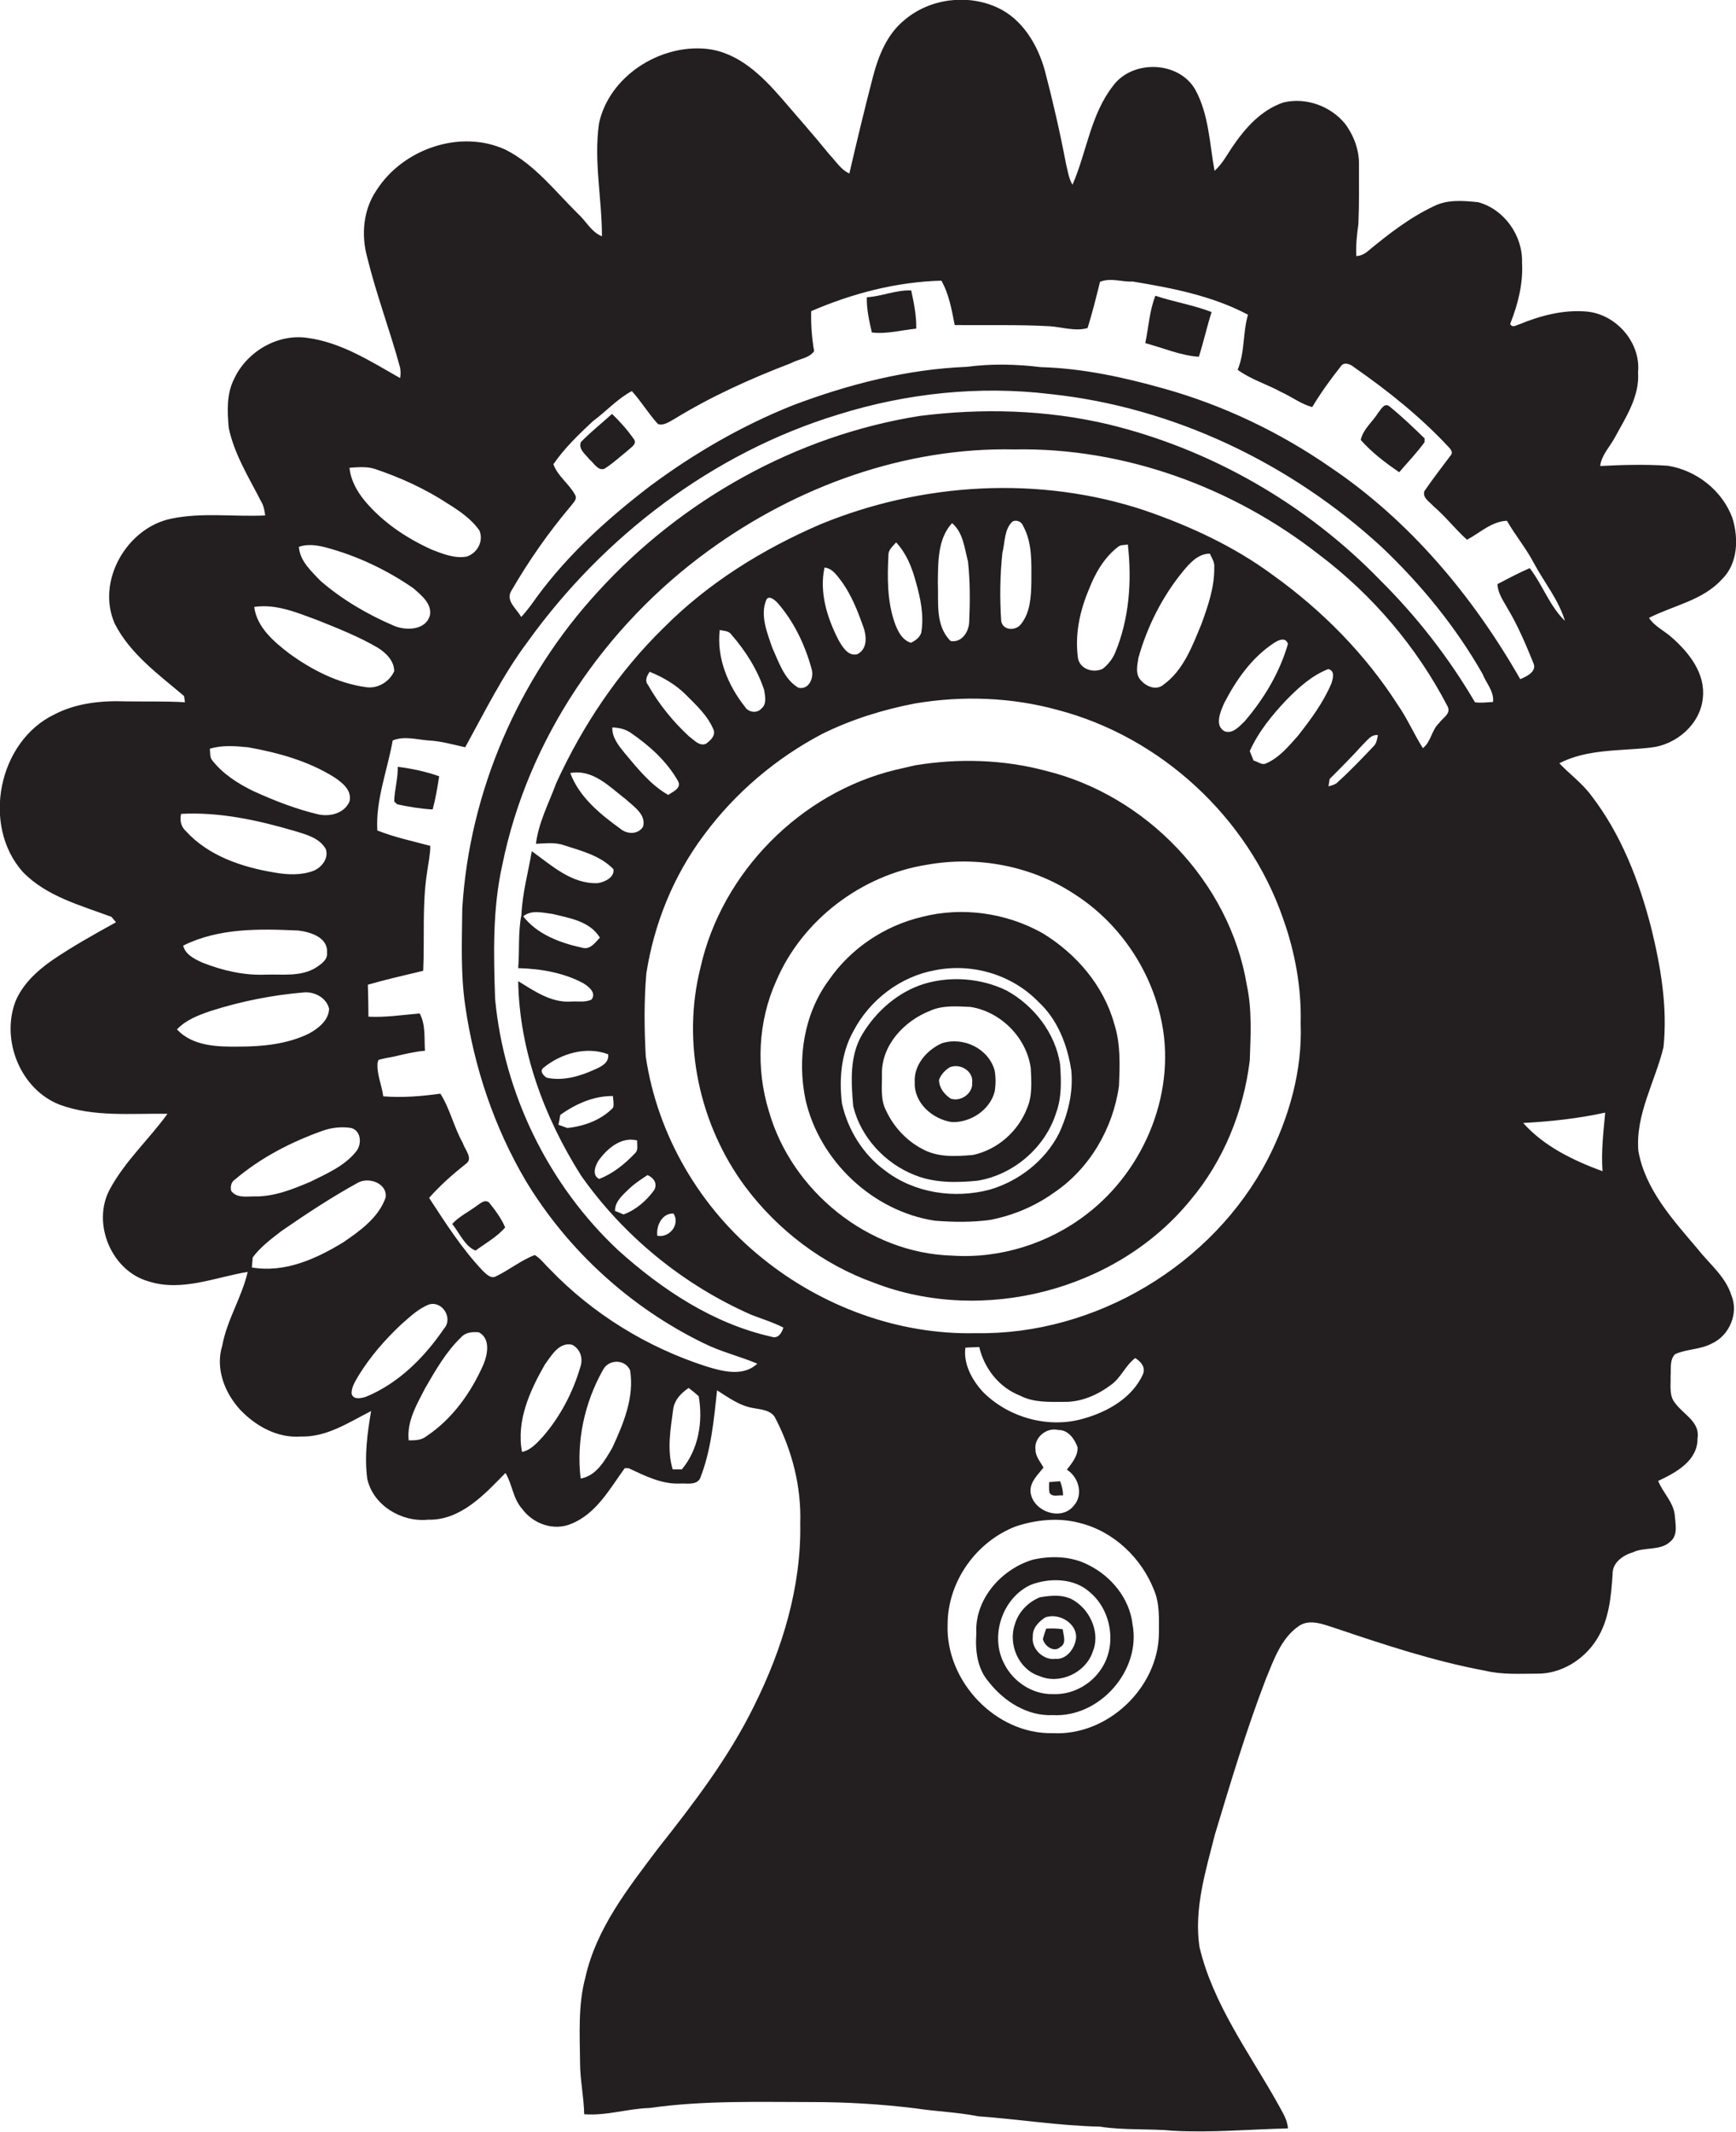 <?xml version="1.0" encoding="utf-8"?>
<!-- Generator: Adobe Illustrator 19.2.0, SVG Export Plug-In . SVG Version: 6.00 Build 0)  -->
<svg version="1.1" id="Layer_1" xmlns="http://www.w3.org/2000/svg" xmlns:xlink="http://www.w3.org/1999/xlink" x="0px" y="0px"
	 viewBox="0 0 586.6 720" enable-background="new 0 0 586.6 720" xml:space="preserve">
<g>
	<path fill="#231F20" d="M573.6,421.8c-8.3-9.8-17.7-20-20-33.1c-1-12.3,5.7-23.4,8.5-35c1.4-13.5-0.9-27-4.1-40.1
		c-4.1-16-10.2-31.8-20.3-44.9c-3.1-4.2-7.3-7.2-10.8-10.9c9.5-4.9,20.6-4.1,30.9-5.3c8.6-0.9,16.8-7.9,17.6-16.8
		c0.9-8.2-4.6-15.2-10.4-20.3c-2.5-2.3-5.9-3.8-7.8-6.7c8.2-4.2,18.2-5.9,24.6-13c5.5-5.3,5.7-13.9,3.6-20.7
		c-3.4-9.3-12.2-16.2-21.9-17.7c-7.6-0.5-15.2-0.3-22.8,0.1c0.5-3.8,3.3-6.5,5-9.7c3.7-6.8,8.4-13.9,7.8-22
		c1-10.1-7.6-19.8-17.7-20.5c-7.6-0.6-15.3,1.4-22.3,4.3c-1.1,0.3-2.5,1.4-3.2-0.1c2.6-6.6,4.4-13.5,4-20.7c0.3-9.1-6-18-14.8-20.4
		c-4.9-0.5-10.3-1-14.9,1.3C476.3,73.5,469,79.2,462,85c-1.1,0.9-2.3,1.4-3.7,1.5c-0.2-3.6,0.2-7.2,0.7-10.8
		c0.3-6.7,0.2-13.3,0.2-20c0.1-5-1.7-9.9-4.7-13.9c-4.9-6-13.2-9-20.8-7.2c-7.5,2.5-12.9,8.6-17.2,14.9c-1.9,2.8-3.5,5.9-6.1,8.2
		c-1.7-9.2-1.9-19-6.5-27.4c-5.6-9.8-21.3-10.2-27.8-1.3c-7.6,9.7-8.9,22.4-13.7,33.4c-1.3-2.2-1.6-4.7-2.2-7.1
		c-2-10.5-4.4-21-7.1-31.3c-2.4-8.8-7.6-17.6-16.2-21.5c-10.1-4.6-22.7-3-31.2,4.2c-6,4.8-8.9,12.2-10.8,19.5
		c-2.8,10.8-5.4,21.6-7.9,32.4c-2.9-1.3-4.6-4.2-6.8-6.5c-5.2-6.4-10.7-12.6-16.1-18.9c-6.7-7.7-14.7-15.6-25.4-16.7
		c-15.8-1.6-32.9,9.3-36.3,25.2c-1.8,12.7,1,25.4,1,38.1c-3.6-1.4-5.4-5.2-8.2-7.7c-7.7-7.6-14.5-16.5-24.3-21.5
		c-15.3-7.1-34.8-0.3-43.7,13.7c-4.5,6.6-5.2,15.1-3.1,22.7c3.1,12.6,7.7,24.7,11.1,37.2c0.2,1.2,0.2,2.3,0,3.5
		c-9.9-5.6-19.9-12.1-31.5-13.6c-10.1-1.4-20.4,4.8-24.6,13.9c-2.6,5.1-2.3,11-1.8,16.6c1.9,8.9,6.8,16.7,10.9,24.7
		c0.9,1.5,1.2,3.1,1.4,4.8c-10.6,0.5-21.4-1.1-31.8,1.1c-15,3.1-25.4,21.2-19,35.5c5.2,10.2,14.8,17.1,23.4,24.4
		c0.1,0.5,0.2,1.6,0.3,2.1c-6.6-0.4-13.2-0.2-19.8-0.3c-8.3-0.3-16.8,0.5-24.3,4.4c-19,9.1-24.7,37.5-10.7,53.2
		c8,8.3,19.6,11.3,30,15.2c0.4,0.5,1.1,1.4,1.5,1.8c-7.4,4.1-14.8,8.2-21.8,13c-5.1,3.6-9.8,8-12.2,13.8
		c-4.9,13.1,1.7,29.6,14.9,34.8c11.6,4.3,24.3,2.9,36.5,3.1c-6.3,8.7-14.5,16.1-19.6,25.7c-6,11.4,0.7,27.4,13.2,30.9
		c11.2,3.6,22.5-1.4,33.5-3.2c-2,8.6-7,16.2-8.6,24.9c-2.4,7.7,0.8,15.9,6,21.6c5.3,5.6,12.7,9.7,20.5,9.1
		c8.8,0.3,16.3-4.8,23.8-8.6c-1.3,7.6-2.3,15.3-1.3,22.9c2,9,11.6,14.7,20.5,13.8c11,0.3,19.1-8.5,26.2-15.8
		c2.3,3.8,2.5,8.6,5.6,12.1c3.7,5.1,10.7,7.6,16.6,5.1c8.5-3.4,13-11.8,18.1-18.8c0.3,0,1,0,1.3,0c5.4,2.5,11,5.4,17.2,5.2
		c2.3-0.2,5.4,0.7,6.9-1.6c3.8-9.5,4.7-19.8,5.8-29.9c3.8,2.4,7.7,5.3,12.3,6c2.7,0.5,6.2,0.7,7.5,3.6c5.6,10.9,8.7,23,8.3,35.3
		c0.4,21.4-6,42.4-15.5,61.5c-8.6,17.6-20.5,33.1-32.6,48.4c-10,13.3-20.8,26.9-24.5,43.5c-2.5,9.3-1.9,19.1-1.8,28.7
		c0,5.9,1.3,11.7,1.4,17.5c7.5,0.6,14.7-1.9,22.1-2.1c18.2-2.6,36.7-2,55-2c11.6,0,23.2,0.7,34.7,2.1c7.1,1.1,14.3,1.3,21.3,2.7
		c13.8,1,27.4,3.2,41.2,3.5c8.2,1.3,16.5,0.6,24.8,1.4c12.9,0.7,25.8-0.5,38.7-0.8c-0.2-3.2-2.1-5.8-3.5-8.5
		c-9.6-17.1-21.8-33.4-26.4-52.8c-1.9-12.9,2.1-25.6,5.2-37.9c5.3-17.6,10.6-35.3,17.2-52.5c2.7-6.5,5.1-13.8,11.2-18
		c3.8-2.6,8.6-0.4,12.5,0.8c16.6,5.6,33.2,11.1,50.4,14.3c5.8,1.4,11.7,1,17.6,1c8.1,0.1,15.8-4.7,20.1-11.5
		c4.2-6.6,4.9-14.5,5.4-22.1c-0.1-3.9,3.5-6.4,6.9-7.4c4-1.9,9.2-0.4,12.6-3.6c2.7-2.2,1.7-6,1.5-9c-0.5-4.4-4-7.5-5.6-11.5
		c6-2.8,13.4-6.8,13.3-14.4c0.9-5.5-4.7-8-7.5-11.8c-2.2-2.5-1.5-6.1-1.6-9.2c0.2-2.5-0.4-5.4,1.5-7.4c3.9-1.8,8.5-1.5,12.4-3.6
		c6-2.7,9.2-10.3,6.6-16.4C583,431.1,577.6,426.9,573.6,421.8z M126.7,158.4c8.6,2.9,17,6.7,24.6,11.7c4,2.5,8,5.2,10.7,9.1
		c1.5,3.6-0.7,7.6-4.3,8.8c-4.1,0.7-8.1-0.9-11.9-2.4c-8.6-3.9-16.6-9.3-22.6-16.5c-2.6-3.2-4.7-6.9-5.1-11.1
		C120.9,157.8,123.9,157.5,126.7,158.4z M109.7,184.8c10.7,2.8,20.9,7.6,30,13.9c2.6,2.3,6.2,5.1,5.6,9c-1.3,5.2-8,5.4-12.1,3.7
		c-8.9-3.8-17.5-8.8-24.9-15.2c-3.1-3.3-7-6.7-7.3-11.5C103.8,183.7,106.8,184.1,109.7,184.8z M107.1,209.4c7,2.8,14.1,5.6,20.6,9.4
		c2.7,1.7,5.5,4.4,5.5,7.9c-1.6,3.6-5.6,6-9.5,5.4c-9.5-1.3-18.3-5.8-26-11.4c-5.2-4-10.9-8.8-11.8-15.7
		C93.3,203.9,100.3,206.9,107.1,209.4z M83.8,252.4c10.1,1.8,20.3,4.6,29.1,10.1c2.7,1.8,6.1,4.4,5.2,8.2c-1.7,4-6.5,5.2-10.4,4.4
		c-7.7-1.8-15.1-4.7-22.3-8c-5.1-2.5-10.1-5.7-13.7-10.3c-0.9-1.1-0.6-2.6-0.8-3.9C75.1,251.6,79.5,252,83.8,252.4z M106.8,326.8
		c-5.1,3.2-11.4,2.2-17.1,2.4c-7.3,0.3-14.6-1.4-21.4-4.1c-2.6-1.2-5.7-2.7-6.4-5.7c12-6,25.8-5.7,38.9-5.1
		c4.1,0.5,10.1,2.3,9.7,7.5C110.8,324.1,108.6,325.6,106.8,326.8z M61.2,274.9c12.9-0.7,25.8,2.1,38.1,5.7c3.9,1.2,8.6,2.3,10.8,6.2
		c1,3.1-1.3,6.1-4.1,7.3c-4.2,1.6-8.9,1.4-13.3,0.6c-10.9-1.8-22.3-5.6-29.9-14C61.1,279.2,60.7,277,61.2,274.9z M59.8,347.7
		c3-3.2,7.2-4.8,11.3-6.2c10.3-3.3,20.9-5.4,31.6-6.3c3.6-0.3,7.6,1.8,8.5,5.5c-0.1,4-3.8,6.8-7,8.5c-7.3,3.5-15.5,4.3-23.5,4.3
		C73.5,353.6,65.1,353.4,59.8,347.7z M78.1,402.2c-0.3-1.4,0-3,1.3-3.8c8.7-7.4,19-12.7,29.7-16.5c3.1-1.1,6.4-1.4,9.6-0.9
		c3.5,1,3.6,5.8,1.5,8.1c-3.9,4.8-9.8,7.3-15.2,10c-6.1,2.6-12.5,5.2-19.3,5C83.1,404.1,79.9,404.7,78.1,402.2z M85.1,428.1
		c0.1-0.9,0.2-2.5,0.3-3.4c2.6-3.5,6.2-6.2,9.7-8.9c8.4-5.8,16.9-11.4,25.8-16.3c3.7-2.1,10.1,0.2,9.4,5
		c-2.4,6.8-8.6,11.2-14.3,15.1C106.7,425.3,96.1,430,85.1,428.1z M123.6,471.8c-1.6,0.5-4.4,1.1-4.8-1.2c0-2.3,1.4-4.3,2.5-6.2
		c3.9-6.3,8.8-11.9,14.2-17c2.9-2.5,5.8-5.4,9.5-6.8c4.5-1.3,8.2,4.7,5,8.2C143.4,458.5,134.6,467.3,123.6,471.8z M163.3,461
		c-4.2,9.5-10.5,18.3-19.2,24.1c-1.7,1.4-3.9,1.4-6,1.4c-0.7-6.5,2.8-12.2,5.6-17.7c3.5-6,7-12.2,12.1-17.1c1.5-1.7,3.8-1.9,6-1.7
		C165.8,452.1,164.8,457.5,163.3,461z M183.4,485.3c-2,2.1-4,4.5-7,5.1c-2-10.4,2.6-20.6,7.7-29.5c2.2-3,4.8-7.7,9.2-6.7
		c2.8,1.4,3.8,4.6,2.8,7.5C193.6,470.3,189.3,478.5,183.4,485.3z M206.9,489c-2.5,4.3-5.4,9.5-10.7,10.4
		c-1.5-12.6,1.3-25.6,7.5-36.6c1.8-3.7,7.4-3.9,9.2,0C214.4,471.9,210.7,480.8,206.9,489z M230.4,496.3c-1,0-2.1,0-3.1,0
		c-2-6.7-0.7-13.7,0.2-20.5c0.5-3.1,2.7-5.3,5.2-7c1.2,0.9,2.3,1.8,3.4,2.8C237.6,480.3,236,489.6,230.4,496.3z M391.6,551.7
		c-0.2,18.4-17.4,34.7-35.9,33.7c-19.3,0.4-36.2-17.6-35.5-36.7c0-14.5,9.7-28.1,23.2-33.2c6.8-2.2,14.4-3,21.4-1.1
		c11.5,2.8,21,11.9,25.2,22.8C391.9,541.7,391.6,546.8,391.6,551.7z M349.9,489.7c-0.6-4.1,3.7-7.7,7.7-6.7c3.3-0.1,5.5,3,6.5,5.8
		c0.2,2.9-1.9,5.4-3.6,7.6c4,2.5,5.7,8.5,2.3,12.2c-4.3,5.4-14.1,1.8-14.6-4.9c-0.1-3.3,2.6-5.7,4.4-8
		C351.6,493.8,349.9,492,349.9,489.7z M332.2,470.2c-3.7-4-6.7-9.4-6-15c1.6-0.1,3.1-0.2,4.7-0.2c1.7,7.3,6.8,13.7,13.8,16.4
		c4.6,2.4,9.9,2.1,14.9,2.1c5.8,0.1,11.4-2.4,15.9-5.8c3.3-2.4,4.8-6.5,8.1-9c1.9,1.2,3.6,3.1,2.6,5.5c-3.6,7.9-11.8,12.6-19.9,14.9
		C354.6,482.6,341,479,332.2,470.2z M428.4,391.5c-18.6,35.8-58.3,59.5-98.7,58.8c-26.1,0.6-52-9-72.2-25.4
		c-20.9-16.8-35.4-41.5-39.3-68.1c-0.5-9.3-0.6-18.7,0.2-28c2.6-16.8,9.2-33.1,19.5-46.8c10.5-14.2,24.3-25.9,39.9-34.1
		c9.9-4.9,20.5-8.2,31.4-10.3c16-2.7,32.6-2.1,48.2,2.2c34.8,9.1,64.3,36.3,76.1,70.3c4.1,11.4,6.3,23.5,6,35.6
		C440.1,361.6,435.6,377.4,428.4,391.5z M222.1,417.4c-0.4-3.4,1.6-7.7,5.5-7.5C229.9,413.6,226.2,418.2,222.1,417.4z M205.5,356.1
		c0.4,3-2.6,4.3-4.9,5.3c-4.9,2.2-10.5,3.8-15.9,2.6c-1.1-0.7-2.5-2.3-1-3.4C189.6,355.8,198.2,353.3,205.5,356.1z M196.7,320.1
		c-7.4-1.6-15.2-4.5-19.9-10.6c2.8-2.3,6.6-1.2,9.9-0.8c5.7,1.4,12.6,2.4,16,8C201.1,318.4,199.4,320.9,196.7,320.1z M189.3,376.6
		c5.1-3.7,11.4-6.5,17.8-6.4c0.1,1.3,0.4,2.6,0.1,3.9c-4,4.2-9.8,6.3-15.5,6.9c-0.8-0.3-2.3-0.8-3-1.1
		C188.9,379.1,189.2,377.5,189.3,376.6z M229.1,263.8c1.3,2.5-1.8,3.6-3.3,4.7c-6-3.4-10.3-8.9-14.7-14.1c-2-2.5-4.3-5.2-4.2-8.7
		c2.2,0.1,4.3,0.5,6.2,1.8C219.4,251.8,225.3,257.1,229.1,263.8z M219.5,226.9c4.5,1.8,8.8,4.3,12.3,7.8c3.6,3.6,7.5,7.2,9.4,12
		c0.5,2-1.2,3.4-2.6,4.5c-2.3,1-4.1-1.3-5.8-2.5c-5.4-5-10.2-10.9-13.8-17.3C217.7,229.8,218.7,228.2,219.5,226.9z M211.5,270
		c2.6,2.4,6.9,5.1,5.8,9.2c-1.7,2.8-5.5,2.6-7.7,0.7c-6.8-4.9-13.9-10.7-16.9-18.8C200.4,259.7,206,265.8,211.5,270z M202.6,391.5
		c3-3.9,7.5-7.6,12.7-6.3c-0.1,1.5,0.5,3.3-0.8,4.4c-3.4,3.6-7.4,6.8-12,8.6C199.8,397,201.2,393.3,202.6,391.5z M212.6,401.5
		c1.9-1.8,4.1-3.2,6.2-4.6c2.1,0.9,3.4,2.8,2.3,5c-2.6,3.6-6.1,6.7-10.4,8.3c-0.7-0.3-2.1-0.9-2.9-1.2
		C207.8,405.7,210.5,403.6,212.6,401.5z M258.2,233c0.3,2,1,4.8-0.9,6.3c-1.5,1.8-4.5,1.3-5.6-0.6c-5.7-7.2-9.6-16.5-8.5-25.9
		c1.3,0.3,3,0.2,3.9,1.5C251.9,219.8,255.9,226.1,258.2,233z M258.9,202.7c0.8-1.9,3,0,3.9,1c5.5,6.3,9.2,14.1,11.4,22.1
		c1,3-0.8,7.3-4.4,6.5c-4.8-2.8-6.6-8.6-8.8-13.4C259.2,213.7,256.8,207.8,258.9,202.7z M278.6,191.7c2.9,0.3,4.4,3,6,5
		c3.1,4.4,5.1,9.4,6.9,14.4c1.3,3.3,1.9,8.1-1.9,9.9c-3.1,0.7-5-2.6-6.3-4.9C279.5,208.7,276.8,200.1,278.6,191.7z M300.2,187.6
		c-0.1-1.9,1.5-3.1,2.6-4.4c3.4,3.6,5.3,8.3,6.6,13.1c1.6,5.6,2.9,11.5,1.9,17.4c-0.5,1.6-2,2.7-3.5,3.4c-3-0.9-4.5-4-5.5-6.8
		C299.8,203.1,299.8,195.2,300.2,187.6z M316.9,196.7c0.1-6.8-0.1-14.7,4.8-20c3.8,3.2,4.2,8.5,5.4,13c0.7,6.7,0.7,13.4,0.4,20.1
		c0,3.4-2.4,7.4-6.3,6.7C315.9,211.2,317.2,203.4,316.9,196.7z M338.7,186.8c0.9-3.5,0.6-8.2,3.5-10.7c1.3-0.6,3,0.1,3.5,1.5
		c3.2,5.8,2.8,12.6,2.8,19c-0.1,4.8-0.3,10.2-3.5,14.2c-1.8,2.4-6.2,2.2-6.7-1.1C337.8,202.1,337.9,194.3,338.7,186.8z M367.9,199.2
		c2.1-5.5,5.2-10.9,9.9-14.5c0.9-0.8,2.2-0.5,3.3-0.8c1.4,12.3,0.5,25.1-4.3,36.6c-0.9,2.1-2.4,4-4.2,5.4c-3.1,1.5-7.4,0.2-8.3-3.3
		C363.1,214.7,364.8,206.5,367.9,199.2z M384.7,222.1c3-10.6,8.1-20.7,15.1-29.2c2.3-2.8,5.1-5.9,9-5.9c0.7,1.5,1.7,2.9,1.5,4.7
		c0.1,6.6-2.1,12.9-4.3,19c-3.1,7.5-6.1,15.7-12.9,20.6c-2.4,2-5.7,0.6-7.5-1.4C383.5,227.8,384.3,224.6,384.7,222.1z M413.6,237.6
		c4-7.8,9.3-15.4,16.7-20.3c1.6-1.1,4.1-2.3,4.9,0.2c-2.8,9.7-8.1,18.5-14.6,26.1c-1.8,1.7-4,4.4-6.8,3.4
		C410.3,245.1,412.4,240.4,413.6,237.6z M438.6,248.5c-3.2,3.6-6.4,7.5-10.9,9.4c-1.4,0.6-2.7-0.7-4.1-1c-0.4-1.1-0.9-2.1-1.3-3.2
		c2.9-6.5,7.5-12.1,12.3-17.2c4.1-4.2,8.6-8.3,14.2-10.5c2.4,0.5,1.6,3.2,1.1,4.8C447.1,237.4,442.9,243,438.6,248.5z M464.1,252.1
		c-3.9,4.1-7.8,8.2-12,12c-0.8,0.9-2.1,1.2-3.2,1.5c0.1-0.6,0.3-1.8,0.4-2.5c3.8-3.8,7.6-7.6,11.2-11.6c1.5-1.4,2.8-3.5,5.1-3.2
		C465.3,249.6,465.2,251.1,464.1,252.1z M486.3,244.2c-2.6,2.4-2.7,6.3-5.5,8.5c-3-4.7-5.2-9.9-8.4-14.5c-11-17.2-25.6-32-42.2-43.9
		c-13.1-9.7-28-16.6-43.4-21.9c-35.5-11.8-75.1-9.5-109.6,4.7c-19.5,8.4-37.9,19.8-52.9,34.9c-15.3,14.9-27.4,33-36.3,52.4
		c-2.5,6.8-6,13.3-6.9,20.6c3.2-0.1,6.4-0.6,9.5,0.5c5.9,1.9,12.3,3.5,16.7,8.1c0.4,2.8-3.1,4.4-5.4,4.7c-8.8,0.3-15.5-6-22.2-10.8
		c-1.2,7.1-3.2,14.2-3.5,21.5c-1.2,5.9-0.6,12-1.1,18c7.5,0.2,15.3,1.5,22,5.1c1.8,1.1,4.5,3.2,2.8,5.5c-2.2,1.1-4.8,0.5-7.1,0.7
		c-6.6,0.4-12.3-3.6-17.7-6.9c0.4,23.4,8.8,46,21.2,65.6c14.4,20.5,34.6,37,57.6,47.1c3.6,1.4,7.3,2.5,10.8,4.3
		c-0.5,1.8-1.8,3.9-4,3.1c-19.7-4.4-37-15.9-51.8-29.2c-23.5-22-38.6-52.8-41.6-84.9c-0.5-15.1-0.9-30.3,2.4-45.1
		c8.6-42.6,34.7-80.9,69.7-106.3c29.8-21.7,66.4-35,103.4-34.2c37.1-0.7,73.9,12.8,103,35.6c18,13.6,32.9,31.1,43.3,51.1
		C490.5,241.1,487.4,242.5,486.3,244.2z M504.5,237.1c-2,0.1-4.1,0.4-6.1,0.1c-8.8-15-19.6-28.9-32-41.2
		c-24.9-25.7-57.2-44.3-92-52.7c-20.8-4.9-42.5-5.5-63.7-2.8c-41.6,6.6-80.4,28.3-108.7,59.4c-26.8,29.1-43.4,67.5-45.8,107
		c-0.1,10.9-0.6,21.9,1,32.8c3,20.8,9.8,41.1,20.5,59.2c14.2,23.5,35.4,42.8,60.1,54.8c5.8,2.9,12.2,4.4,18.1,6.9
		c-4.8,4.5-11.8,2.6-17.3,0.9c-19.9-6.4-38.3-17.7-52.8-32.8c-1.7-1.6-3.1-3.6-5.1-4.8c-4.7,1.8-8.7,5.1-13.3,7.3
		c-1.7,0.7-3.1-0.9-4.2-1.9c-7.1-7.5-12.6-16.1-18.2-24.7c3.7-4.2,7.9-7.9,12.3-11.4c2.8-1.8-0.2-4.8-0.9-7.1
		c-3-5.3-4.3-11.5-7.6-16.7c-6.4,0.9-12.9,1.4-19.3,0.9c-0.5-3.9-2.3-7.6-1.9-11.5l0.3-0.8c1.7-0.5,3.4-0.8,5.1-1.1
		c3.5-0.8,7-1.7,10.6-2c-0.3-4.2,0.3-8.8-1.8-12.6c-5.8,0.5-11.5,1.4-17.3,1.1c0-3.6-0.1-7.2-0.2-10.8c6.2-1.8,12.5-3.2,18.7-4.7
		c0.5-11.1-0.4-22.2,1.3-33.2c0.4-3,1.1-6,1.1-9c-6-1.6-12.1-2.9-17.9-5.2c-0.6-10.3,3.4-20.3,5.2-30.4c3.9-1.6,8.1-0.3,12.1,0
		c4.2,0.2,8.3,1.4,12.4,2.3c6.6-12,12.7-24.4,21-35.5c25.7-35.8,62.7-64,105.1-76.9c23-7.2,47.6-9.8,71.6-6.9
		c41.6,4.4,81.2,23.4,111.9,51.6c13.3,12.6,25.1,27,34.2,43C502.2,230.8,504.9,233.5,504.5,237.1z M449.5,157.8
		c-17.2-11.9-36.3-21-56.4-26.6c-13.5-3.8-27.4-6.8-41.4-7.2c-8.3-1-16.7-1.2-25-0.1c-20.2,0.8-40,5.9-58.8,13
		c-17.3,6.9-33.5,16.3-48.4,27.4c-14.1,10.8-27.4,22.8-38,37.2c-1.7,2.4-3.4,4.8-5.4,6.9c-1.4-2.7-5.3-5.4-3.4-8.7
		c5.9-10.2,12.6-19.8,20.2-28.8c0.8-1.1,2.3-2.3,1.4-3.8c-2-3.7-5.9-6.3-7.3-10.3c3.7-5.4,8.5-10,13.3-14.5
		c4.5-3.3,8.3-7.6,13.2-10.2c3.2,3.5,5.6,7.6,8.8,11.1c2,0.7,3.9-0.8,5.6-1.7c12.4-7.6,25.7-13.6,39.3-18.8c2.5-1.4,6.3-1.7,7.9-4.1
		c-0.8-4.5-1.1-9-1-13.5c13.9-6,28.8-9.9,44-10.3c2.6,4.6,3.5,9.9,4.5,15c10.7,0.1,21.5-0.2,32.2,0.4c4.1,0.3,8.7,1.8,12.7,0.6
		c1.6-5.1,2.9-10.4,4.2-15.6c3.6-1.5,7.4,0.1,11.1-0.1c13.3,2.2,26.8,4.8,38.9,11.2c-1.8,6.1-1,12.7-3.5,18.6
		c4.5,3.3,10,4.9,14.9,7.6c3.5,1.6,6.6,4,10.3,5c2.9-4.8,6.2-9.4,9.7-13.8c1.1-1.6,3.2-0.7,4.4,0.3c11.5,8,22.5,16.8,32,27
		c0.7,0.7,1.6,1.9,0.7,2.8c-3,4-6.1,8-8.9,12.1c-0.7,2.3,1.8,3.6,3.1,5.1c4.1,3.5,7.3,7.7,11.3,11.3c4.4-2.3,8.3-6.2,13.5-6.4
		c2.8,4.9,6.5,9.3,9.1,14.3c3.5,6.5,8.3,12.3,10.5,19.5c-5.2-5-7.5-12.1-11.9-17.8c-3.7,1.6-7.3,3.5-10.9,5.4c0.1,3,1.9,5.5,3.3,8
		c3.6,6,6.3,12.4,8.9,18.8c1.1,2.8-2.4,4.4-4.5,5.3C497.7,201.4,476.4,175.9,449.5,157.8z M541.5,395.6c-9.8-3.6-19.8-8.4-26.8-16.3
		c9.3-0.5,18.6-1.5,27.7-3.5C541.8,382.5,541,389,541.5,395.6z"/>
	<path fill="#231F20" d="M292.9,100.4c-0.1,4,0.8,8,1.7,11.9c5.1,0.6,10-0.8,15-1.3c0.1-4.4-0.8-8.7-1.7-12.9
		C302.7,97.9,298,100.1,292.9,100.4z"/>
	<path fill="#231F20" d="M387,115.9c6,1.6,11.9,4.2,18.1,4.6c1.6-5,2.7-10.1,4.3-15.1c-6.2-2.4-12.7-3.4-19-5.5
		C388.4,105,388.1,110.6,387,115.9z"/>
	<path fill="#231F20" d="M481.4,148.1c-3.9-3.8-7.9-7.6-12.1-11c-1.7-1-2.7,1.3-3.6,2.3c-1.9,3.1-5.1,5.5-5.9,9.2
		c3.7,4.2,8.3,7.7,13,10.9c2.9-3.4,6-6.6,8.6-10.2C481.3,149,481.4,148.4,481.4,148.1z"/>
	<path fill="#231F20" d="M206.8,139.8c-3.5,3.2-7.2,6.1-10.5,9.5c-1,2.4,1.6,4.2,2.9,5.9c1.5,1.2,2.9,4,5.1,3.1
		c2.8-1.8,5.3-4.1,7.9-6.2c1-1,3.3-2.2,1.9-3.9C212,145.2,209.5,142.4,206.8,139.8z"/>
	<path fill="#231F20" d="M353.2,260.3c-14.3-3.8-29.5-4.2-44-1.8c-2.2,0.5-4.3,1-6.5,1.5c-32.1,7.7-58.8,34.6-66,66.8
		c-6.4,25.3-0.4,53.1,15.1,74c11,14.7,26.2,26.3,43.6,32.5c36.7,14.2,82,2.6,106.9-28c11.2-13.3,17.9-30,20-47.1
		c0.3-8.5,0.8-17.1-1-25.5C415.5,297.9,387.3,268.6,353.2,260.3z M367.2,410.1c-12.8,9.9-29.3,15.1-45.5,14
		c-28.3-0.8-54.2-21.8-61.9-48.8c-4.4-14.3-3.7-30.3,2.5-44c8.8-20.6,28.8-35.7,50.8-39.2c17.2-3.1,35.5,0.3,50.1,10
		c14.5,9.3,25,24.4,28.9,41.1C398,367.9,387.1,394.9,367.2,410.1z"/>
	<path fill="#231F20" d="M133.2,270.7c0.3,0.3,0.8,0.8,1.1,1c3.9,0.8,7.9,1.5,11.9,1.7c1-3.7,1.6-7.4,2.2-11.2
		c-4.5-1.6-9.2-2.6-14-3.2C134.5,262.9,133.3,266.8,133.2,270.7z"/>
	<path fill="#231F20" d="M352.3,315.2c-12.3-6.9-27.2-9-40.8-5.5c-12.6,3-24,10.6-31.4,21.3c-8.5,11.5-10.8,26.7-7.9,40.5
		c4.7,20.6,22.7,37.6,43.6,40.8c6.3,0.5,12.8,0.6,19-0.3c7.5-1.5,14.8-4.5,21.1-9c12.2-8.1,20.2-21.8,22.2-36.2
		c0.3-7,0.6-14.2-1.6-21C372.9,332.8,363.6,322.1,352.3,315.2z M357.8,382.9c-4.7,9.2-13.5,16-23.3,18.9c-12,3.2-25.5,1.2-35.4-6.4
		c-7.4-5.4-12.6-13.7-14.6-22.7c-1-8.2-0.3-16.9,3.8-24.3c5.5-10.6,15.9-18.6,27.7-20.7c12.5-2.5,26,1.5,34.9,10.7
		c6.5,6,9.8,14.6,11.1,23.2C362.7,368.9,360.9,376.3,357.8,382.9z"/>
	<path fill="#231F20" d="M340,334.5c-8.5-4.1-18.7-4.9-27.7-2.2c-8.8,2.7-16.2,9.2-20.9,17c-4.4,7.3-3.8,16.2-3.1,24.3
		c2.5,10.5,10.8,19.4,20.8,23.3c6.7,2.7,14.1,2.6,21.2,1.9c12.2-2,22.9-11.2,26.6-23c1.9-5.2,1.7-10.9,1.3-16.4
		C356.6,349,349.4,339.6,340,334.5z M347.1,374.2c-3,7.9-10,14.1-18.3,15.9c-5.8,0.5-12,0.9-17.3-2.1c-5.3-2.8-9.6-7.5-12.1-12.9
		c-2-3.8-1.3-8.3-1.4-12.4c-0.1-9.8,7.6-17.9,16.3-21.3c4.2-1.9,9-1.5,13.6-1.3c10.3,1.6,19,10.4,20.4,20.7
		C348.5,365.2,348.9,370,347.1,374.2z"/>
	<path fill="#231F20" d="M318.2,352.4c-5.1,2.3-9.5,7.4-9.1,13.2c-0.3,7,6.1,12.5,12.6,13.4c6.3,0.2,12.8-4.1,14.4-10.3
		c0.4-2.4,0.4-4.8,0-7.1C334.1,354.2,325.5,350,318.2,352.4z M321.3,371.1c-2.2-1.4-4-3.7-4-6.4c0.7-1.8,2-3.2,3.6-4.2
		c3.5-1.5,8.1,1.3,7.6,5.2C328.8,369.3,324.7,372.2,321.3,371.1z"/>
	<path fill="#231F20" d="M160.7,422.4c3.4-2.5,7.2-4.6,10-7.8c-1.3-3.1-3.4-5.9-5.5-8.5c-1.5-1-2.8,0.3-4,1.1
		c-2.8,2.1-6,3.6-8.4,6.2C155.3,416.5,157.1,421,160.7,422.4z"/>
	<path fill="#231F20" d="M359.2,505.1c0-1.7-0.4-3.3-1-4.8c-1.3,0.1-2.5,0.2-3.7,0.3c0,1.2-0.1,2.3,0.1,3.5
		C355.4,505.8,357.6,504.9,359.2,505.1z"/>
	<path fill="#231F20" d="M367.8,528.6c-5.7-3-12.6-3.2-18.8-1.8c-10.7,3.2-19.7,13.4-19.1,24.9c-0.4,5.8,0.3,12,4.3,16.5
		c5.1,6.5,13,11.5,21.5,11.1c15.8,0.9,29.9-15,27-30.6C381.7,539.9,375.5,532.4,367.8,528.6z M371.9,564c-3.5,5.2-9.8,8.5-16.1,8.2
		c-6.9,0.2-13.5-4.2-16.5-10.3c-4.9-9.3-0.6-22.2,9-26.6c6.5-2.5,14.9-2.3,20.2,2.7C375.7,544.2,377.5,556.1,371.9,564z"/>
	<path fill="#231F20" d="M363.5,541c-3.5-2.6-8.1-2.2-12.1-1.5c-4,1.6-7.3,5-8.5,9.2c-2.3,6.7,1.3,15.2,8.3,17.4
		c6.9,3,15.6-1.1,18-8.1C371.8,551.9,368.7,544.5,363.5,541z M363.4,554.4c-0.7,3-3.4,6.2-6.7,5.9c-4.1,0.6-8.3-3.4-7.7-7.5
		c-0.2-2.8,2-5.1,4.2-6.5C358.2,544.5,364.9,548.9,363.4,554.4z"/>
	<path fill="#231F20" d="M353.5,550.1c-0.4,1.2-0.8,2.3-1.1,3.5c0.5,2.4,3.8,4.7,5.9,2.7c2.2-1.2,1-4.1,0.8-6
		C357.2,550,355.3,550,353.5,550.1z"/>
</g>
</svg>
